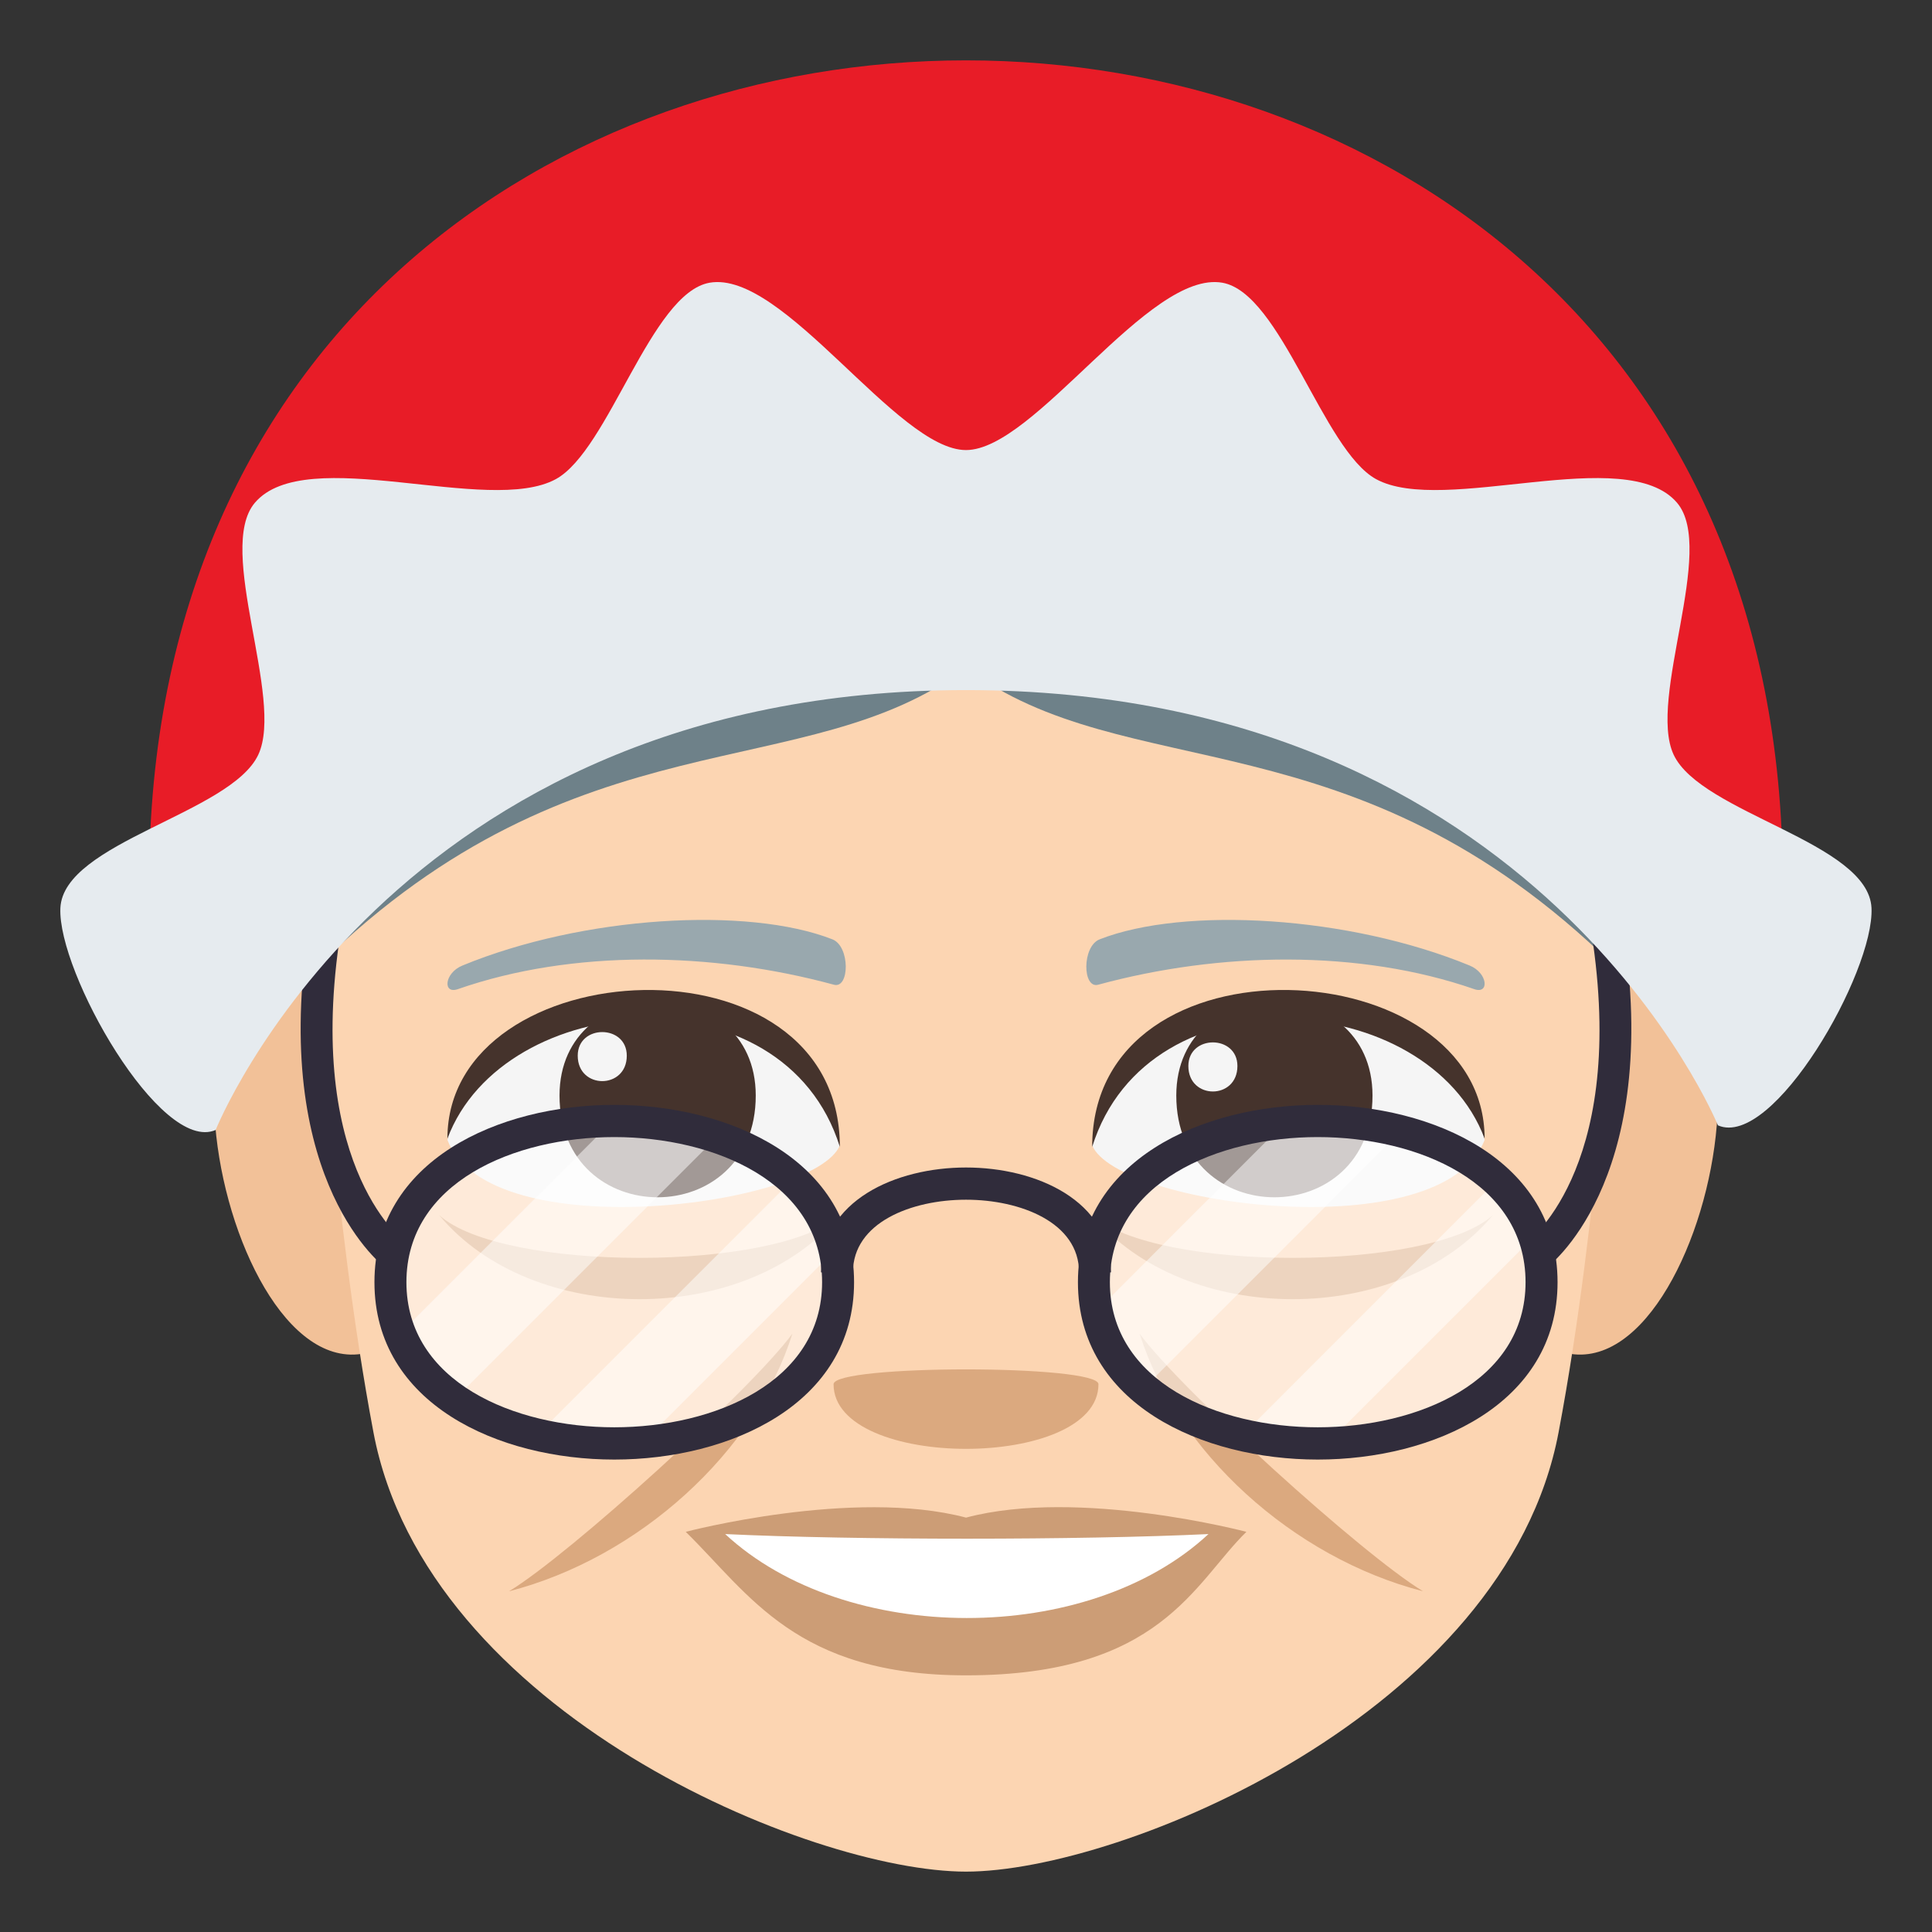 <svg xmlns="http://www.w3.org/2000/svg" width="64" height="64"><rect width="100%" height="100%" fill="#333333" stroke="none"/><path fill="#6E8189" d="M56.347 20.668H7.653c-2.717 5.914-2.324 16.142 2.972 22.369h42.749c5.297-6.226 5.689-16.454 2.973-22.369z"/><path fill="#F2C198" d="M10.583 31.95c-6.865-1.176-2.393 17.08 2.982 12.042 2.492-2.332.231-11.49-2.982-12.042zm42.835 0c-3.213.553-5.474 9.71-2.982 12.042 5.376 5.037 9.846-13.218 2.982-12.042z"/><path fill="#FCD5B2" d="M32 22.122c-5.317 3.98-12.826 1.426-21.416 9.828 0 0 .425 8.291 1.787 15.498C14.126 56.74 26.854 62 32 62c5.147 0 17.875-5.26 19.63-14.553 1.362-7.207 1.786-15.498 1.786-15.498-8.591-8.402-16.099-5.847-21.416-9.827z"/><path fill="#F5F5F5" d="M49.18 37.762c-1.388 3.615-12.181 2.182-13 .18 1.265-6.545 11.77-6.391 13-.18z"/><path fill="#45332C" d="M38.966 36.291c0 4.494 6.5 4.494 6.5 0 0-4.171-6.5-4.171-6.5 0z"/><path fill="#45332C" d="M49.18 37.719c0-6.253-13-6.968-13 .273 1.856-5.941 11.143-5.226 13-.273z"/><path fill="#F5F5F5" d="M14.821 37.762c1.389 3.615 12.182 2.182 13 .18-1.264-6.545-11.768-6.391-13-.18z"/><path fill="#45332C" d="M25.035 36.291c0 4.494-6.5 4.494-6.5 0 0-4.171 6.5-4.171 6.5 0z"/><path fill="#45332C" d="M14.821 37.719c0-6.251 13-6.968 13 .271-1.855-5.939-11.143-5.224-13-.271z"/><path fill="#F5F5F5" d="M39.366 35.313c0 1.125 1.625 1.125 1.625 0 0-1.043-1.625-1.043-1.625 0zm-18.603-.342c0 1.123-1.625 1.123-1.625 0 0-1.043 1.625-1.043 1.625 0z"/><path fill="#CC9D76" d="M32.001 50.273c-3.738-.99-9.285.471-9.285.471 2.113 2.07 3.661 4.754 9.285 4.754 6.449 0 7.543-3.047 9.287-4.754 0 0-5.549-1.467-9.287-.471z"/><path fill="#FFF" d="M24.023 50.818c3.974 3.695 12.009 3.721 16.009 0-4.24.203-11.74.205-16.009 0z"/><path fill="#DBA97F" d="M37.752 44.18c1.219 3.896 5.058 7.416 9.388 8.533-2.02-1.221-8.043-6.699-9.388-8.533zm-20.889 8.533c4.285-1.105 8.155-4.598 9.385-8.533-1.344 1.834-7.369 7.312-9.385 8.533zM36.18 40.252c3.072 3.697 10.161 3.73 13.274 0-2.092 1.889-11.183 1.889-13.274 0zm-21.633 0c3.072 3.697 10.162 3.73 13.274 0-2.092 1.889-11.183 1.889-13.274 0z"/><path fill="#99A8AE" d="M48.685 31.985c-3.99-1.645-9.451-1.967-12.256-.869-.592.23-.573 1.648-.05 1.504 4.021-1.094 8.647-1.178 12.456.146.512.18.449-.537-.15-.781zm-33.367 0c3.99-1.645 9.451-1.967 12.255-.869.593.23.574 1.648.051 1.504-4.021-1.094-8.649-1.18-12.455.146-.512.18-.45-.537.149-.781z"/><path fill="#DBA97F" d="M36.388 45.854c0 2.855-8.775 2.855-8.775 0-.001-.655 8.775-.655 8.775 0z"/><path opacity=".5" fill="#FFF" d="M27.584 42.836c0 6.445-14.471 6.445-14.471 0 0-7.408 14.471-7.408 14.471 0zm23.302 0c0 6.445-14.469 6.445-14.469 0 0-7.408 14.469-7.408 14.469 0z"/><path fill="#302C3B" d="M12.758 41.988s-3.729-2.746-2.578-10.904l1.049.15c-1.072 7.593 2.243 9.964 2.243 9.964l-.714.79zm38.484 0l-.714-.789s3.321-2.352 2.242-9.964l1.049-.15c1.153 8.163-2.577 10.903-2.577 10.903z"/><path fill="#E81C27" d="M59.057 29.19S45.909 21.186 32 21.186c-13.91 0-27.059 8.004-27.059 8.004 0-36.254 54.116-36.254 54.116 0z"/><path fill="#E6EBEF" d="M55.441 24.999c-.869-1.863 1.418-6.805.115-8.342-1.689-1.996-7.746.438-9.975-.787-1.754-.965-3.145-6.158-5.086-6.504-2.447-.434-6.211 5.543-8.496 5.543s-6.049-5.977-8.496-5.543c-1.942.346-3.332 5.539-5.087 6.504-2.229 1.225-8.285-1.209-9.975.787-1.302 1.537.984 6.479.116 8.342-.908 1.945-6.455 2.902-6.557 5.08-.099 2.123 3.32 8.15 5.144 7.353 0 0 5.817-14.572 24.854-14.572s24.911 14.419 24.911 14.419c1.824.795 5.185-5.078 5.087-7.201-.1-2.177-5.646-3.134-6.555-5.079z"/><path opacity=".5" fill="#FFF" d="M20.136 37.287l-6.811 6.811c.309.904.949 1.637 1.796 2.197l8.48-8.48c-1.077-.379-2.274-.551-3.465-.528zm5.924 1.986l-8.142 8.141c1.135.244 2.356.311 3.541.201l5.981-5.982c-.224-.94-.714-1.725-1.38-2.36zm16.336-1.916l-5.945 5.947c.124 1.076.674 1.953 1.49 2.631l8.32-8.318a10.32 10.32 0 0 0-3.865-.26zm6.996 1.944l-8.122 8.123c.917.193 1.89.271 2.853.232l6.482-6.48a4.791 4.791 0 0 0-1.213-1.875z"/><path fill="#302C3B" d="M20.348 47.281c-3.315 0-6.885-1.504-6.885-4.807s3.57-4.807 6.885-4.807c3.316 0 6.885 1.504 6.885 4.807s-3.568 4.807-6.885 4.807m0-10.681c-3.826 0-7.944 1.838-7.944 5.875s4.118 5.875 7.944 5.875c3.827 0 7.944-1.838 7.944-5.875S24.175 36.6 20.348 36.6m23.303 10.681c-3.316 0-6.885-1.504-6.885-4.807s3.568-4.807 6.885-4.807 6.885 1.504 6.885 4.807-3.568 4.807-6.885 4.807m0-10.681c-3.825 0-7.943 1.838-7.943 5.875s4.118 5.875 7.943 5.875c3.828 0 7.945-1.838 7.945-5.875S47.479 36.6 43.651 36.6"/><path fill="#302C3B" d="M36.804 42.148h-1.059c0-1.652-1.941-2.406-3.745-2.406s-3.745.754-3.745 2.406h-1.059c0-2.387 2.49-3.473 4.804-3.473s4.804 1.087 4.804 3.473z"/></svg>